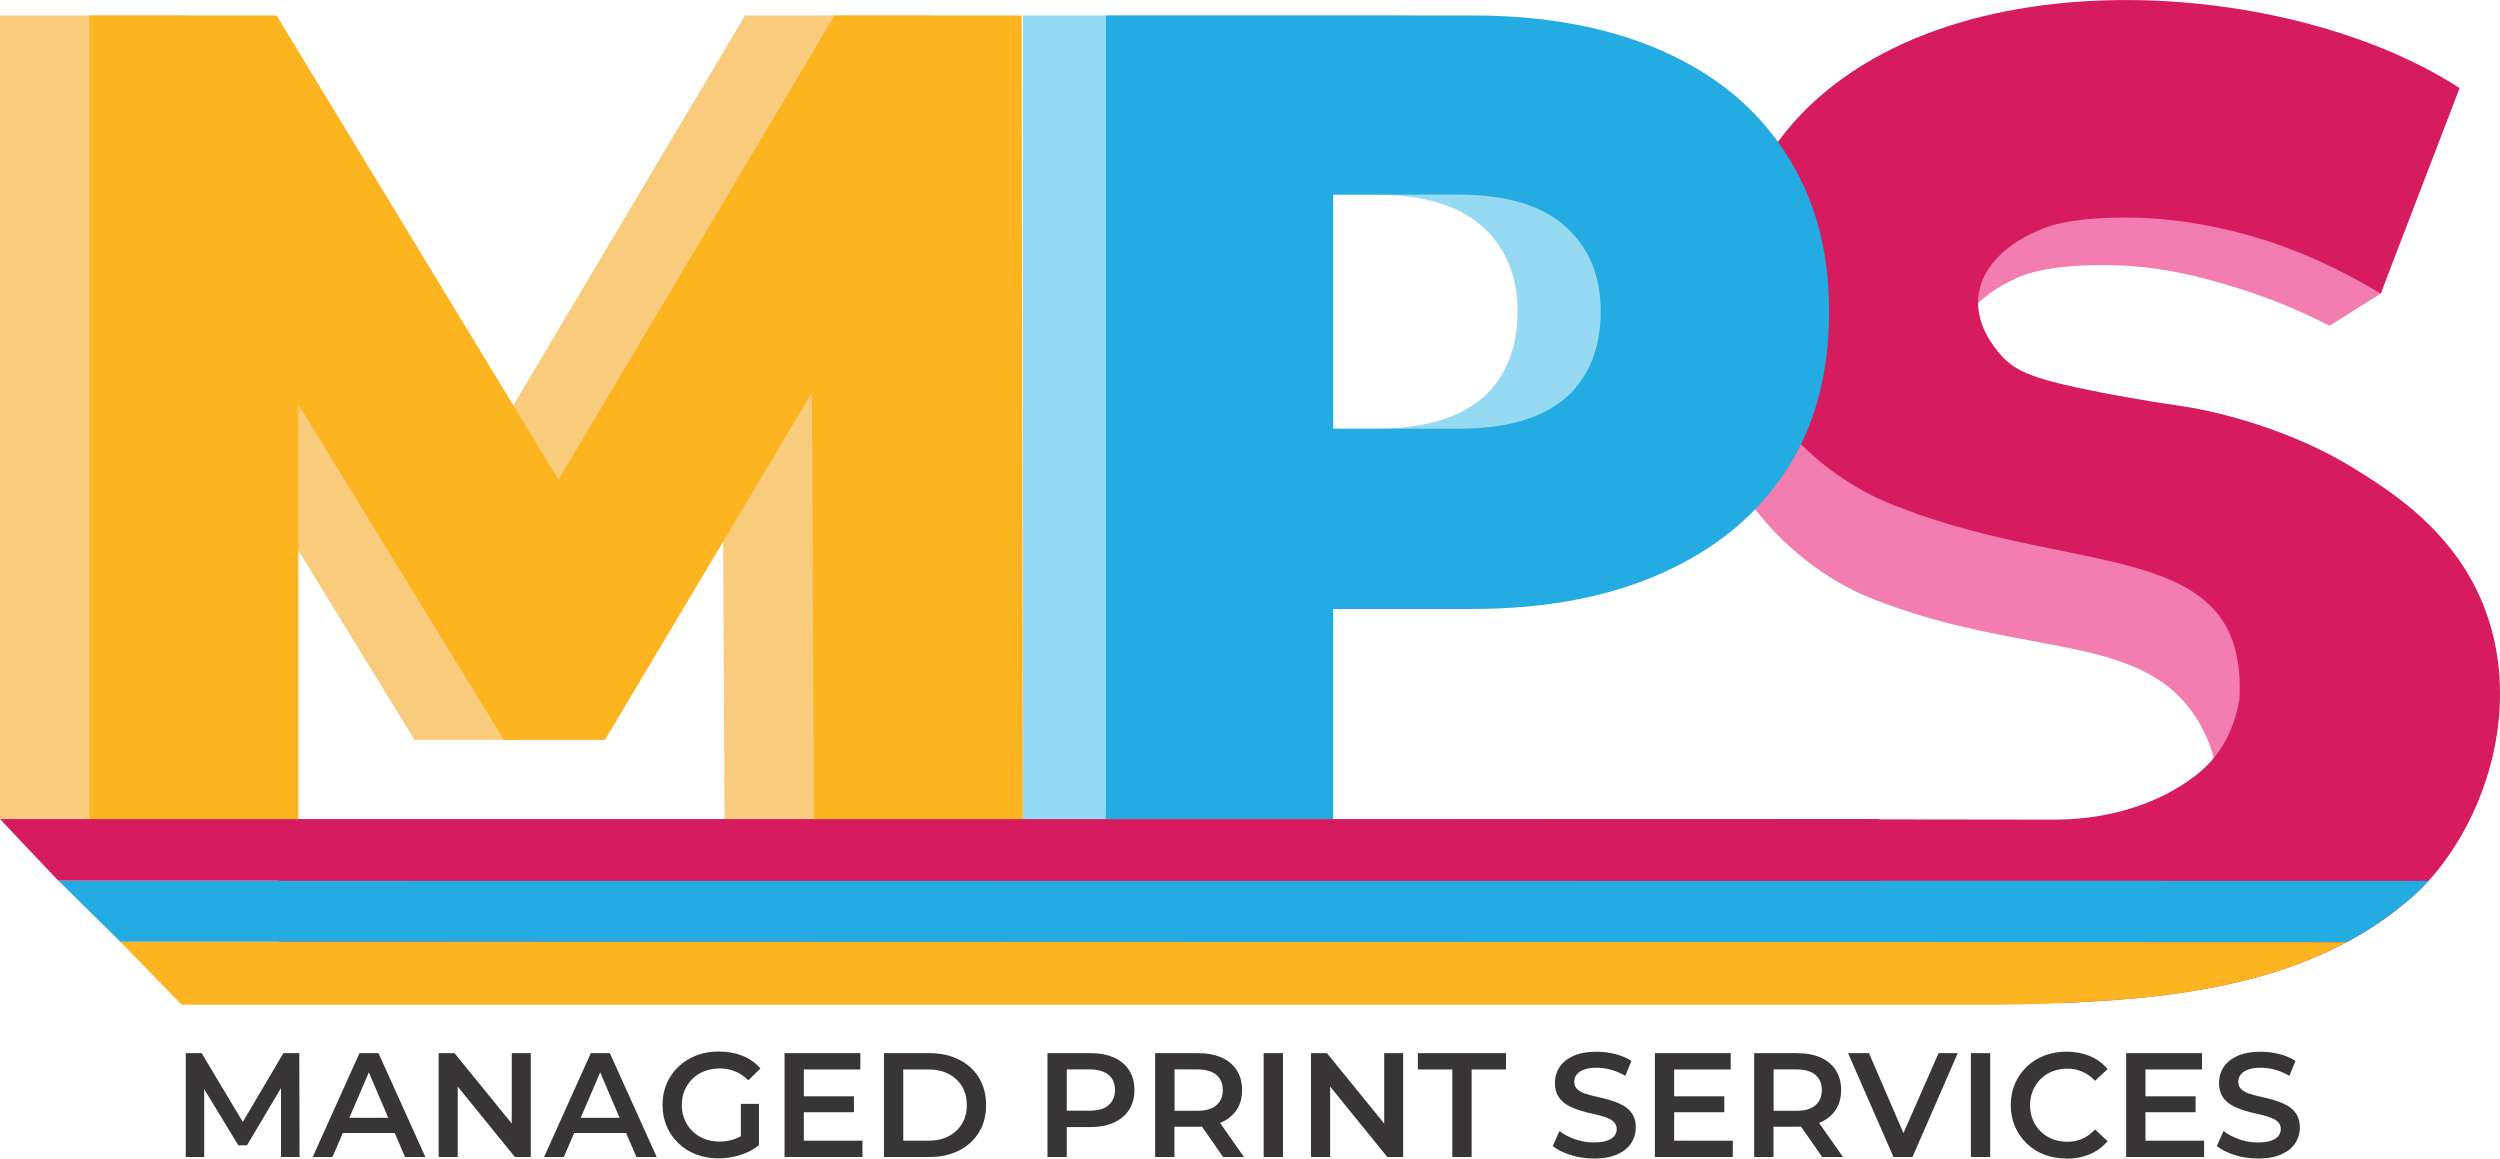 <svg xmlns="http://www.w3.org/2000/svg" id="a" data-name="Layer_1" viewBox="0 0 370.63 171.75"><g><path d="M366.42,105.75c-3.44-6.8-9.65-16.59-20.07-23.89,0,0-11.61-7.86-25.04-10.3-2.45-.45-6.63-1.05-13.4-2.52-10.02-2.18-12.82-3.46-15.08-6.15-6.98-8.7-3.3-17.24,5.66-21.44,1.2-.63,4.65-2.15,13.22-2.15s14.75,1.84,19.03,3.11c3.77,1.12,8.87,2.92,14.62,5.89l7.58-4.78,9.65-26.23c-49.84-12.85-93.87-9.59-105.78,12.2-2.1,3.85-6.03,11.19-5.8,21.28.67,17.92,12.83,32.57,26.6,38.01,23.14,9.14,40.72,4.55,48.67,18.8,2.77,4.98,2.92,10.42,2.75,13.73,12.46-5.18,24.92-10.37,37.38-15.55Z" fill="#f27dae"></path><path d="M138.37,121.43l-.17-119.14h-27.74l-40.92,68.83L27.74,2.29H0v119.14h30.98v-61.44l30.47,49.7h14.98l30.68-51.47.3,63.21h30.98Z" fill="#f9cc7d"></path><path d="M252.47,22.8c-4.26-6.64-10.36-11.71-18.3-15.23-7.94-3.52-17.36-5.28-28.25-5.28h-54.29v119.14h33.7v-31.15h20.59c10.89,0,20.31-1.79,28.25-5.36,7.94-3.57,14.04-8.62,18.3-15.15,4.25-6.52,6.38-14.38,6.38-23.57s-2.13-16.76-6.38-23.4ZM219.7,59.05c-3.52,3.01-8.79,4.51-15.83,4.51h-18.55V28.85h18.55c7.03,0,12.31,1.56,15.83,4.68,3.52,3.12,5.28,7.35,5.28,12.68s-1.76,9.84-5.28,12.85Z" fill="#95d9f2"></path><path d="M368.35,90.17c-4.41-11.5-14.1-17.48-19.52-20.82-10.81-6.67-23.1-8.78-24.35-8.98-2.39-.39-6.45-.91-13.03-2.19-9.74-1.9-12.47-3.02-14.66-5.36-6.79-7.59-3.2-15.02,5.5-18.69,1.16-.55,4.52-1.88,12.86-1.88,5.97,0,12.14.91,18.51,2.71,6.36,1.81,12.79,4.66,19.29,8.55l11.69-30.45c-27.18-17.65-83.66-20.38-102.86,10.64-2.05,3.36-5.86,9.75-5.64,18.54.65,15.62,12.47,28.38,25.87,33.13,26.54,10.2,51.32,4.48,49.99,28.36-1.29,6.97-4.7,10.78-10.83,13.99-2.89,1.47-8.4,3.73-16.28,3.79-87.85-.22-175.69.45-263.54.58v26.44c88.11.04,176.21.28,264.32.18,18.97-.82,38.92-3.33,53.34-17.03,9.44-9.55,15.02-26.71,9.34-41.5Z" fill="#d61b5f"></path><path d="M356.02,134.3c-1.24.98-2.45,1.94-4.22,3.09-1.05.68-2.36,1.48-3.9,2.29-110.02-.02-220.03-.04-330.05-.06-3.07-3.02-6.14-6.05-9.21-9.07,117.13.01,234.26.03,351.39.04-.18.21-.44.5-.77.84-.73.76-1.58,1.55-3.24,2.87Z" fill="#24abe2"></path><path d="M278.6,130.55c-89.99,0-179.98,0-269.97,0-2.88-3.04-5.76-6.08-8.63-9.12h278.6v9.12Z" fill="#d61b5f"></path><path d="M296.84,139.66c-93-.01-186-.03-279-.04,3.03,3.11,6.06,6.22,9.09,9.33h269.91c2.08-.02,5.27-.08,9.17-.27,7.82-.38,14.73-.75,23.29-2.54,6.43-1.35,10.33-2.78,12.55-3.68,2.51-1.01,4.56-2.01,6.01-2.78-17.01-.02-34.01,0-51.02-.02Z" fill="#fcb420"></path><path d="M151.63,121.43l-.17-119.14h-27.74l-40.92,68.83L41,2.29H13.26v119.14h30.98v-61.44l30.47,49.7h14.98l30.68-51.47.3,63.21h30.98Z" fill="#fcb420"></path><path d="M264.79,22.8c-4.26-6.64-10.36-11.71-18.3-15.23-7.94-3.52-17.36-5.28-28.25-5.28h-54.29v119.14h33.7v-31.15h20.59c10.89,0,20.31-1.79,28.25-5.36,7.94-3.57,14.04-8.62,18.3-15.15,4.25-6.52,6.38-14.38,6.38-23.57s-2.13-16.76-6.38-23.4ZM232.03,59.05c-3.52,3.01-8.79,4.51-15.83,4.51h-18.55V28.85h18.55c7.03,0,12.31,1.56,15.83,4.68,3.52,3.12,5.28,7.35,5.28,12.68s-1.76,9.84-5.28,12.85Z" fill="#24abe2"></path></g><g><polygon points="44.41 171.53 44.37 156.13 42.01 156.13 36 166.33 29.89 156.13 27.54 156.13 27.54 171.53 30.27 171.53 30.27 161.46 35.33 169.79 36.62 169.79 41.66 161.3 41.66 171.53 44.41 171.53" fill="#383536"></polygon><path d="M60.05,171.53h3.01l-6.95-15.4h-2.82l-6.93,15.4h2.93l1.53-3.56h7.7l1.53,3.56ZM51.79,165.72l2.89-6.74,2.88,6.74h-5.78Z" fill="#383536"></path><polygon points="75.87 156.13 75.87 166.57 67.38 156.13 65.03 156.13 65.03 171.53 67.86 171.53 67.86 161.09 76.33 171.53 78.69 171.53 78.69 156.13 75.87 156.13" fill="#383536"></polygon><path d="M94.35,171.53h3.01l-6.95-15.4h-2.82l-6.93,15.4h2.93l1.53-3.56h7.7l1.53,3.56ZM86.09,165.72l2.89-6.74,2.88,6.74h-5.78Z" fill="#383536"></path><path d="M109.84,168.44c-.31.18-.63.33-.96.44-.71.24-1.45.36-2.21.36-.82,0-1.57-.13-2.24-.4s-1.26-.64-1.76-1.12c-.5-.48-.89-1.06-1.17-1.73-.28-.67-.42-1.39-.42-2.17s.14-1.52.42-2.18c.28-.66.67-1.23,1.17-1.72.5-.48,1.09-.86,1.77-1.12.68-.26,1.43-.4,2.25-.4s1.6.14,2.3.43,1.35.73,1.95,1.33l1.8-1.76c-.72-.82-1.6-1.44-2.65-1.87-1.05-.43-2.22-.64-3.51-.64s-2.35.19-3.35.58c-1,.39-1.88.94-2.64,1.66-.76.72-1.34,1.55-1.75,2.51-.41.95-.62,2.01-.62,3.17s.21,2.21.62,3.17c.41.95.99,1.79,1.74,2.51.75.72,1.62,1.27,2.63,1.66,1,.39,2.11.58,3.31.58,1.1,0,2.18-.17,3.23-.5,1.06-.33,1.98-.82,2.77-1.46v-6.12h-2.68v4.76Z" fill="#383536"></path><polygon points="119.17 169.11 119.17 164.89 126.6 164.89 126.6 162.53 119.17 162.53 119.17 158.55 127.55 158.55 127.55 156.13 116.31 156.13 116.31 171.53 127.86 171.53 127.86 169.11 119.17 169.11" fill="#383536"></polygon><path d="M145.13,159.78c-.7-1.16-1.69-2.06-2.96-2.69-1.27-.64-2.72-.96-4.37-.96h-6.75v15.4h6.75c1.64,0,3.1-.32,4.37-.96s2.25-1.54,2.96-2.69,1.06-2.51,1.06-4.05-.35-2.89-1.06-4.05ZM142.61,166.6c-.48.79-1.14,1.41-1.98,1.85s-1.84.66-3,.66h-3.72v-10.56h3.72c1.16,0,2.16.22,3,.66s1.5,1.05,1.98,1.83c.48.78.72,1.71.72,2.79s-.24,1.98-.72,2.77Z" fill="#383536"></path><path d="M167.39,158.66c-.53-.82-1.28-1.45-2.25-1.88-.98-.43-2.15-.65-3.51-.65h-6.34v15.4h2.86v-4.44h3.48c1.36,0,2.53-.22,3.51-.67.98-.45,1.73-1.08,2.25-1.89s.79-1.79.79-2.92-.26-2.13-.79-2.95ZM164.34,163.86c-.64.54-1.59.8-2.85.8h-3.34v-6.12h3.34c1.26,0,2.21.27,2.85.8.64.54.96,1.29.96,2.25s-.32,1.72-.96,2.25Z" fill="#383536"></path><path d="M184.42,171.53l-3.55-5.06c.08-.03.16-.05.23-.09.98-.44,1.73-1.06,2.25-1.87.53-.81.79-1.77.79-2.9s-.26-2.13-.79-2.95c-.53-.82-1.28-1.45-2.25-1.88-.98-.43-2.15-.65-3.51-.65h-6.34v15.4h2.86v-4.49h3.48c.21,0,.4-.01.6-.02l3.14,4.51h3.08ZM180.32,159.35c.64.54.96,1.29.96,2.25s-.32,1.72-.96,2.27c-.64.54-1.59.81-2.85.81h-3.34v-6.14h3.34c1.26,0,2.21.27,2.85.8Z" fill="#383536"></path><path d="M187.34,171.53v-15.4h2.86v15.4h-2.86Z" fill="#383536"></path><polygon points="205.21 156.13 205.21 166.57 196.72 156.13 194.36 156.13 194.36 171.53 197.2 171.53 197.2 161.09 205.67 171.53 208.02 171.53 208.02 156.13 205.21 156.13" fill="#383536"></polygon><polygon points="210.2 156.13 210.2 158.55 215.31 158.55 215.31 171.53 218.17 171.53 218.17 158.55 223.27 158.55 223.27 156.13 210.2 156.13" fill="#383536"></polygon><path d="M236.27,171.75c-1.2,0-2.35-.17-3.44-.52-1.09-.34-1.97-.79-2.63-1.33l.99-2.22c.62.48,1.38.89,2.29,1.21.91.32,1.84.48,2.79.48.81,0,1.46-.09,1.96-.26.5-.18.87-.41,1.1-.71.23-.3.35-.64.35-1.02,0-.47-.17-.85-.51-1.13-.34-.29-.77-.51-1.31-.68-.54-.17-1.13-.32-1.78-.46-.65-.14-1.31-.31-1.96-.52-.65-.21-1.25-.47-1.79-.78s-.98-.74-1.31-1.27c-.33-.53-.5-1.2-.5-2.02s.22-1.6.67-2.3c.45-.7,1.13-1.25,2.05-1.67s2.08-.63,3.49-.63c.92,0,1.84.12,2.75.35.91.23,1.7.57,2.38,1.01l-.9,2.22c-.69-.41-1.4-.71-2.13-.91-.73-.2-1.44-.3-2.11-.3-.78,0-1.42.1-1.91.29-.5.19-.86.44-1.09.76-.23.32-.34.66-.34,1.05,0,.47.17.85.5,1.13s.76.51,1.3.67c.54.16,1.13.32,1.79.46.66.15,1.31.32,1.96.52.65.2,1.24.46,1.78.77.54.32.98.73,1.31,1.25.33.52.49,1.18.49,1.99s-.22,1.58-.67,2.28c-.45.7-1.13,1.25-2.06,1.67-.92.42-2.09.63-3.5.63Z" fill="#383536"></path><polygon points="248.2 169.11 248.2 164.89 255.63 164.89 255.63 162.53 248.2 162.53 248.2 158.55 256.58 158.55 256.58 156.13 245.34 156.13 245.34 171.53 256.89 171.53 256.89 169.11 248.2 169.11" fill="#383536"></polygon><path d="M273.23,171.53l-3.55-5.06c.08-.03.16-.05.23-.09.98-.44,1.73-1.06,2.25-1.87.53-.81.79-1.77.79-2.9s-.26-2.13-.79-2.95c-.53-.82-1.28-1.45-2.25-1.88-.98-.43-2.15-.65-3.51-.65h-6.34v15.4h2.86v-4.49h3.48c.21,0,.4-.01.6-.02l3.14,4.51h3.08ZM269.13,159.35c.64.54.96,1.29.96,2.25s-.32,1.72-.96,2.27c-.64.54-1.59.81-2.85.81h-3.34v-6.14h3.34c1.26,0,2.21.27,2.85.8Z" fill="#383536"></path><polygon points="287.4 156.13 282.19 167.98 277.08 156.13 273.98 156.13 280.71 171.53 283.53 171.53 290.24 156.13 287.4 156.13" fill="#383536"></polygon><path d="M292.19,171.53v-15.4h2.86v15.4h-2.86Z" fill="#383536"></path><path d="M306.34,171.75c-1.19,0-2.28-.19-3.28-.58-1-.39-1.87-.94-2.61-1.66-.74-.72-1.32-1.55-1.73-2.51-.41-.95-.62-2.01-.62-3.17s.21-2.21.62-3.17c.41-.95.99-1.79,1.74-2.51.75-.72,1.62-1.27,2.62-1.66,1-.39,2.09-.58,3.28-.58,1.26,0,2.41.22,3.45.65,1.04.43,1.92,1.07,2.64,1.93l-1.85,1.74c-.57-.6-1.2-1.05-1.89-1.35-.69-.3-1.43-.45-2.22-.45s-1.54.13-2.21.4c-.67.26-1.25.64-1.74,1.12-.49.48-.88,1.06-1.16,1.72s-.42,1.39-.42,2.18.14,1.52.42,2.18.66,1.23,1.16,1.72c.49.48,1.07.86,1.74,1.12.67.26,1.4.4,2.21.4s1.53-.15,2.22-.45,1.32-.76,1.89-1.38l1.85,1.74c-.72.85-1.6,1.5-2.64,1.94-1.04.44-2.2.66-3.48.66Z" fill="#383536"></path><polygon points="318.07 169.11 318.07 164.89 325.5 164.89 325.5 162.53 318.07 162.53 318.07 158.55 326.45 158.55 326.45 156.13 315.21 156.13 315.21 171.53 326.76 171.53 326.76 169.11 318.07 169.11" fill="#383536"></polygon><path d="M334.72,171.75c-1.2,0-2.35-.17-3.44-.52-1.09-.34-1.97-.79-2.63-1.33l.99-2.22c.62.48,1.38.89,2.29,1.21.91.32,1.84.48,2.79.48.81,0,1.46-.09,1.96-.26.5-.18.87-.41,1.1-.71.23-.3.35-.64.35-1.02,0-.47-.17-.85-.51-1.13-.34-.29-.77-.51-1.31-.68-.54-.17-1.13-.32-1.78-.46-.65-.14-1.31-.31-1.96-.52-.65-.21-1.25-.47-1.79-.78-.54-.32-.98-.74-1.31-1.27s-.5-1.2-.5-2.02.22-1.6.67-2.3c.45-.7,1.13-1.25,2.05-1.67.92-.42,2.08-.63,3.49-.63.92,0,1.84.12,2.75.35.91.23,1.7.57,2.38,1.01l-.9,2.22c-.69-.41-1.4-.71-2.13-.91-.73-.2-1.44-.3-2.11-.3-.78,0-1.42.1-1.91.29-.5.19-.86.44-1.09.76-.23.32-.34.66-.34,1.05,0,.47.16.85.49,1.13s.76.51,1.3.67c.54.16,1.13.32,1.79.46.66.15,1.31.32,1.96.52.64.2,1.24.46,1.78.77.54.32.98.73,1.31,1.25.33.52.5,1.18.5,1.99s-.22,1.58-.67,2.28c-.45.7-1.13,1.25-2.06,1.67-.92.42-2.09.63-3.5.63Z" fill="#383536"></path></g></svg>